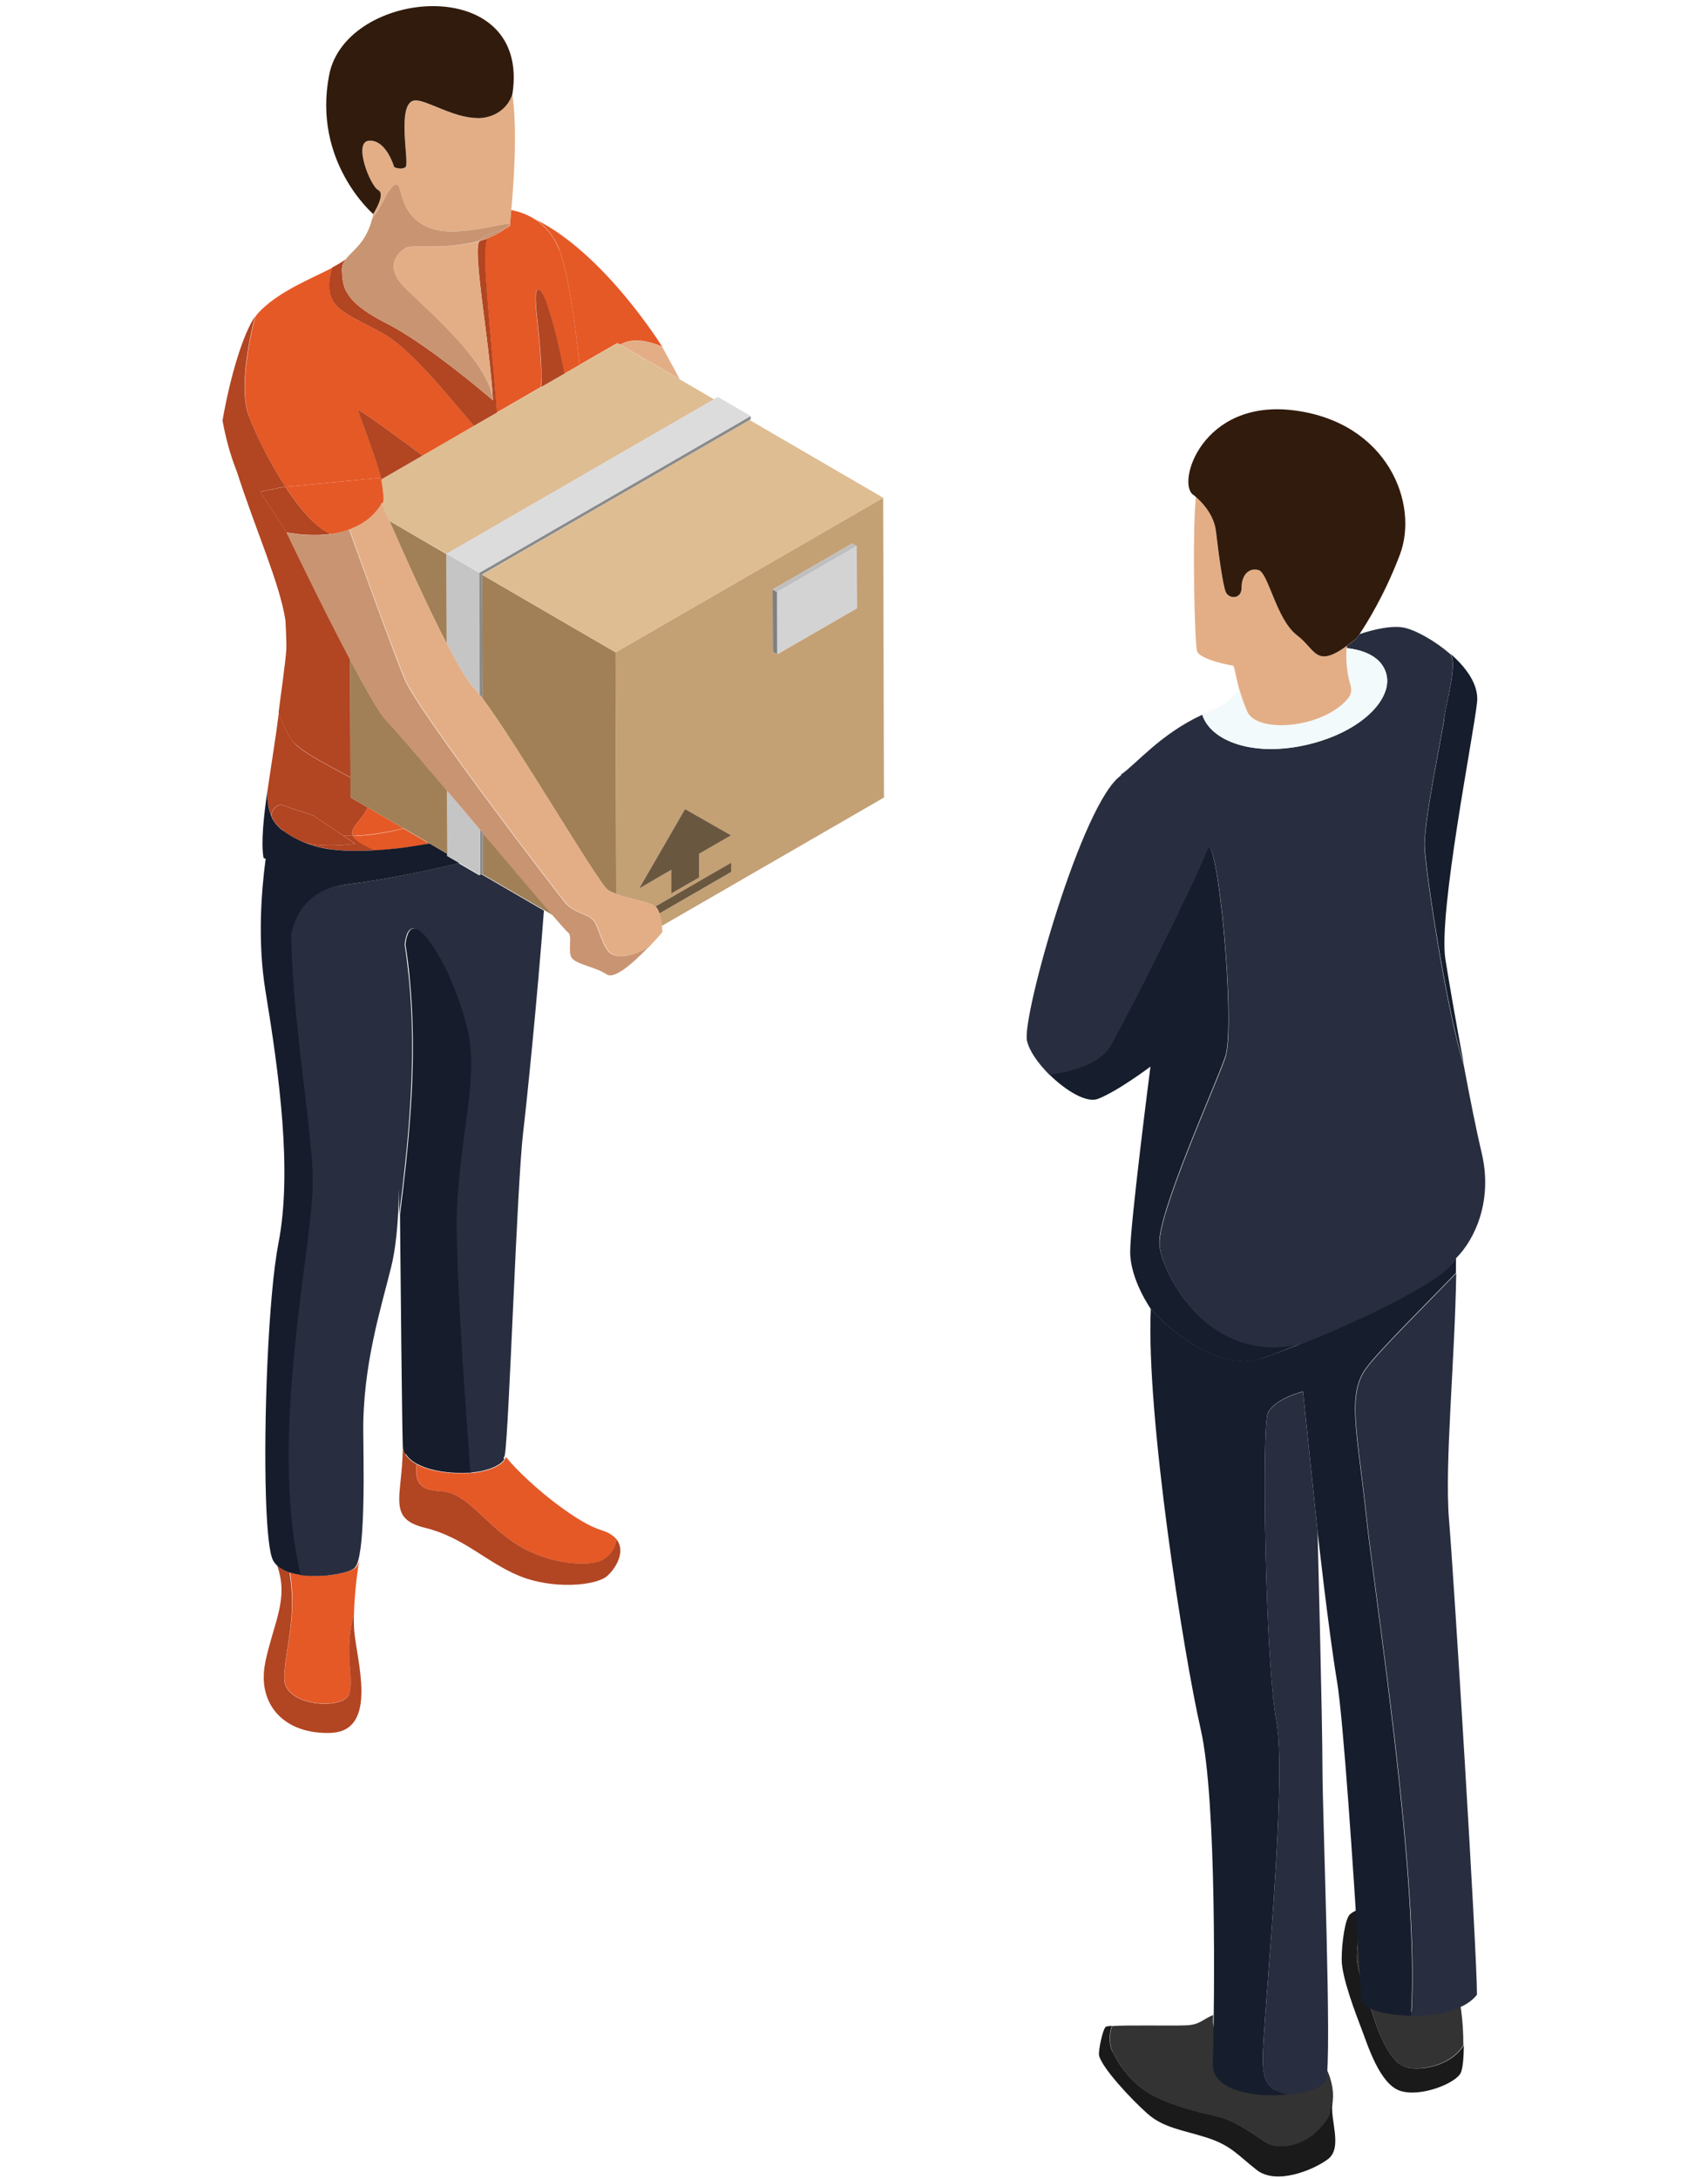 <svg width="149" height="190" viewBox="0 0 149 257" fill="none" xmlns="http://www.w3.org/2000/svg">
<g clip-path="url(#clip0_63_1671)">
<path d="M50.877 40.526L51.88 40.925L53.943 44.736L46.916 40.65C47.81 40.155 49.089 39.935 50.89 40.526H50.877Z" fill="#E3AE86"/>
<path d="M46.903 40.65L46.573 40.458L42.104 43.03C41.623 38.477 40.811 32.231 39.698 29.383C39.024 27.677 37.992 26.591 36.934 25.889C45.088 29.92 51.88 40.912 51.88 40.912C51.537 40.746 51.193 40.623 50.877 40.513C49.075 39.921 47.797 40.141 46.903 40.636V40.65Z" fill="#E55927"/>
<path d="M15.002 62.4C14.328 62.661 13.627 62.854 12.802 62.978C13.64 62.854 14.369 62.648 15.002 62.4Z" fill="#E55927"/>
<path d="M12.595 33.868C12.595 34.075 12.623 34.253 12.65 34.432C13.063 36.771 15.566 37.431 18.989 39.357C22.262 41.2 26.758 46.841 29.66 50.239L23.596 53.747C23.596 53.747 15.882 47.996 15.992 48.409C16.102 48.808 18.316 54.6 18.687 56.347L7.411 57.42C6.93 56.691 6.476 55.934 6.05 55.191C5.926 54.971 5.83 54.806 5.734 54.641C5.72 54.613 5.693 54.572 5.679 54.545C5.596 54.393 5.514 54.242 5.431 54.091C5.404 54.049 5.39 54.008 5.363 53.967C5.294 53.829 5.211 53.692 5.143 53.554C5.115 53.499 5.088 53.458 5.06 53.403C4.991 53.279 4.923 53.141 4.868 53.018C4.84 52.963 4.813 52.908 4.785 52.852C4.73 52.729 4.661 52.605 4.606 52.495C4.579 52.44 4.551 52.371 4.524 52.316C4.469 52.206 4.414 52.082 4.359 51.972C4.331 51.917 4.304 51.848 4.276 51.793C4.221 51.683 4.18 51.573 4.125 51.477C4.098 51.422 4.07 51.353 4.043 51.298C4.001 51.202 3.946 51.092 3.905 50.995C3.878 50.94 3.85 50.872 3.823 50.816C3.781 50.72 3.74 50.624 3.699 50.528C3.671 50.473 3.644 50.404 3.616 50.349C3.575 50.252 3.534 50.156 3.493 50.06C3.465 50.005 3.451 49.95 3.424 49.909C3.383 49.812 3.341 49.716 3.314 49.62C3.3 49.578 3.273 49.537 3.259 49.496C3.204 49.358 3.163 49.234 3.108 49.111C1.678 45.245 3.85 37.376 3.85 37.376C3.974 37.197 4.098 37.046 4.208 36.908C6.531 34.391 10.45 32.878 12.967 31.571C12.692 32.492 12.582 33.249 12.609 33.896L12.595 33.868Z" fill="#E55927"/>
<path d="M18.714 56.553C18.714 56.553 18.687 56.416 18.687 56.347C18.701 56.416 18.714 56.484 18.728 56.553H18.714Z" fill="#E55927"/>
<path d="M39.697 29.397C40.811 32.231 41.636 38.477 42.104 43.044L40.316 44.076C39.766 41.297 39.038 38.16 38.377 36.179C38.295 35.945 38.226 35.753 38.157 35.574C38.02 35.23 37.896 34.927 37.773 34.707C37.635 34.446 37.497 34.281 37.374 34.212C36.851 33.951 36.851 34.982 37.002 36.675C37.167 38.504 37.511 41.09 37.58 43.608C37.58 43.966 37.58 44.309 37.58 44.654C37.58 44.984 37.58 45.314 37.552 45.644L32.341 48.657C31.956 43.209 31.049 34.02 30.939 30.539C30.939 30.374 30.939 30.223 30.939 30.071C30.939 29.782 30.952 29.535 30.98 29.287C31.021 28.833 31.09 28.462 31.172 28.132C31.75 27.912 32.313 27.65 32.85 27.32C33.084 27.169 33.276 27.045 33.427 26.935C33.702 26.811 33.881 26.687 33.909 26.522C33.936 26.481 33.936 26.453 33.909 26.426C33.909 26.219 33.977 25.628 34.046 24.775C34.789 24.913 35.847 25.215 36.906 25.903C37.965 26.605 39.01 27.691 39.67 29.397H39.697Z" fill="#E55927"/>
<path d="M22.729 99.777C22.647 99.777 22.564 99.804 22.482 99.818C22.331 99.846 22.179 99.859 22.014 99.887C21.932 99.887 21.849 99.914 21.753 99.928C21.574 99.956 21.409 99.969 21.244 99.997C21.189 99.997 21.121 100.011 21.066 100.024C20.873 100.052 20.694 100.066 20.502 100.093C20.474 100.093 20.433 100.093 20.406 100.093C20.199 100.121 20.007 100.134 19.814 100.162C19.553 100.19 19.361 100.203 19.154 100.231C18.756 100.272 18.37 100.3 17.999 100.313C16.308 99.626 15.552 99.103 15.332 98.608C17.353 98.552 19.388 98.222 21.354 97.727L24.091 99.323C24.091 99.323 24.077 99.46 24.063 99.515C24.16 99.515 24.256 99.488 24.352 99.474L24.434 99.515C24.036 99.584 23.637 99.653 23.211 99.722C23.046 99.749 22.881 99.777 22.716 99.791L22.729 99.777Z" fill="#E55927"/>
<path d="M15.345 98.58C14.933 97.659 16.363 96.847 17.119 95.237L21.368 97.7C19.388 98.181 17.367 98.511 15.345 98.58Z" fill="#E55927"/>
<path d="M17.999 100.286C17.711 100.3 17.436 100.313 17.161 100.327C16.597 100.355 16.088 100.355 15.607 100.355C15.098 100.355 14.658 100.341 14.232 100.313C13.778 100.286 13.393 100.245 13.022 100.203C12.623 100.148 12.279 100.093 11.963 100.038C11.605 99.969 11.303 99.901 11.028 99.832C10.698 99.736 10.45 99.667 10.217 99.584C9.914 99.474 9.708 99.392 9.502 99.309C9.474 99.309 9.46 99.295 9.433 99.282C9.337 99.24 9.24 99.199 9.144 99.144C11.372 100.176 15.648 99.502 15.648 99.502L14.287 98.594C14.383 98.594 14.479 98.594 14.575 98.594C14.603 98.594 14.63 98.594 14.658 98.594C14.892 98.594 15.139 98.594 15.373 98.594C15.593 99.089 16.349 99.612 18.027 100.3L17.999 100.286Z" fill="#B24522"/>
<path d="M8.456 87.671C9.034 88.304 10.299 89.088 11.867 89.969C12.128 90.12 12.389 90.257 12.664 90.409C12.843 90.505 13.022 90.601 13.2 90.698C13.558 90.89 13.929 91.097 14.314 91.303C14.507 91.399 14.685 91.509 14.878 91.606C14.947 91.647 15.015 91.688 15.084 91.716V94.054L17.119 95.237C16.363 96.847 14.933 97.659 15.345 98.58C15.112 98.58 14.864 98.58 14.63 98.58C14.603 98.58 14.575 98.58 14.548 98.58C14.452 98.58 14.355 98.58 14.259 98.58L10.615 96.132C10.107 95.953 8.264 95.444 7.329 95.031C6.394 94.618 5.569 95.691 5.803 96.352C5.775 96.283 5.748 96.214 5.72 96.145C5.665 96.008 5.624 95.856 5.569 95.719C5.528 95.595 5.5 95.471 5.473 95.347C5.459 95.265 5.431 95.168 5.418 95.086C5.376 94.88 5.349 94.687 5.335 94.508C5.321 94.343 5.308 94.233 5.308 94.123C5.308 93.986 5.308 93.875 5.308 93.779C5.308 93.724 5.308 93.669 5.308 93.614C5.308 93.174 5.349 92.885 5.349 92.871C5.775 89.941 6.298 86.804 6.628 84.081C6.765 84.48 6.916 84.865 7.068 85.222C7.508 86.295 7.989 87.135 8.484 87.671H8.456Z" fill="#B24522"/>
<path d="M8.456 87.671C7.961 87.134 7.494 86.295 7.04 85.222C7.48 86.295 7.961 87.134 8.456 87.671Z" fill="#B24522"/>
<path d="M6.614 84.081C6.751 84.48 6.903 84.865 7.054 85.222C6.903 84.865 6.765 84.493 6.614 84.081Z" fill="#B24522"/>
<path d="M9.13 63.033C9.323 63.047 9.515 63.074 9.694 63.074C9.502 63.074 9.323 63.047 9.13 63.033Z" fill="#B24522"/>
<path d="M7.549 62.812C7.783 62.854 8.03 62.895 8.25 62.923C8.016 62.895 7.783 62.854 7.549 62.812Z" fill="#B24522"/>
<path d="M9.776 63.087C10.23 63.115 10.656 63.129 11.069 63.115C10.656 63.115 10.23 63.115 9.776 63.087Z" fill="#B24522"/>
<path d="M8.443 62.95C8.608 62.978 8.787 62.992 8.952 63.019C8.787 63.005 8.621 62.978 8.443 62.95Z" fill="#B24522"/>
<path d="M12.802 62.977C12.265 63.06 11.688 63.101 11.069 63.115C11.688 63.115 12.265 63.046 12.802 62.977Z" fill="#B24522"/>
<path d="M3.094 49.07C3.135 49.193 3.19 49.331 3.245 49.455C3.259 49.496 3.286 49.537 3.3 49.579C3.341 49.675 3.369 49.771 3.41 49.867C3.438 49.922 3.451 49.977 3.479 50.019C3.52 50.115 3.561 50.211 3.603 50.308C3.63 50.363 3.658 50.431 3.685 50.486C3.726 50.583 3.768 50.679 3.809 50.775C3.836 50.831 3.864 50.899 3.891 50.954C3.933 51.051 3.988 51.161 4.029 51.257C4.056 51.312 4.084 51.381 4.111 51.436C4.166 51.546 4.208 51.642 4.263 51.752C4.29 51.807 4.318 51.876 4.345 51.931C4.4 52.041 4.455 52.151 4.51 52.275C4.538 52.33 4.565 52.385 4.593 52.454C4.648 52.578 4.716 52.688 4.771 52.811C4.799 52.867 4.826 52.922 4.854 52.977C4.923 53.1 4.991 53.238 5.046 53.362C5.074 53.417 5.101 53.458 5.129 53.513C5.198 53.651 5.28 53.788 5.349 53.926C5.376 53.967 5.39 54.008 5.418 54.05C5.5 54.201 5.583 54.352 5.665 54.504C5.679 54.531 5.706 54.572 5.72 54.6C5.816 54.765 5.913 54.944 6.009 55.109C6.463 55.907 6.916 56.663 7.398 57.379L4.441 57.984L7.549 62.785C7.549 62.785 11.592 71.259 15.043 77.78L15.084 91.688C15.015 91.647 14.947 91.606 14.878 91.578C14.685 91.468 14.493 91.372 14.314 91.275C13.943 91.069 13.572 90.876 13.2 90.67C13.022 90.574 12.843 90.478 12.664 90.381C12.389 90.23 12.128 90.079 11.867 89.941C10.299 89.061 9.048 88.276 8.456 87.644C7.961 87.107 7.494 86.268 7.04 85.195C6.889 84.837 6.751 84.466 6.6 84.053C6.765 82.609 7.425 78.165 7.521 76.514C7.508 76.322 7.521 76.102 7.521 75.868C7.508 74.987 7.453 74.093 7.411 73.171C6.738 68.783 3.974 62.744 1.65 55.549C0.894 53.651 0.357 51.642 -0.014 49.606C0.866 44.53 2.379 39.412 3.823 37.321C3.823 37.321 1.65 45.19 3.08 49.056L3.094 49.07Z" fill="#B24522"/>
<path d="M7.398 57.406C9.048 59.937 10.918 62.138 12.582 62.867C12.664 62.895 12.719 62.936 12.788 62.964C12.252 63.046 11.674 63.101 11.055 63.101C10.643 63.101 10.217 63.101 9.763 63.074C9.515 63.06 9.323 63.046 9.13 63.019C9.075 63.019 9.007 63.019 8.952 63.005C8.787 62.991 8.622 62.964 8.443 62.936C8.374 62.936 8.319 62.922 8.25 62.909C8.017 62.881 7.783 62.84 7.549 62.798L4.441 57.997L7.412 57.392L7.398 57.406Z" fill="#B24522"/>
<g style="mix-blend-mode:multiply">
<path d="M13.159 185.743C13.022 185.757 12.884 185.784 12.733 185.798C12.87 185.784 13.022 185.757 13.159 185.743Z" fill="#B4B3B3"/>
</g>
<g style="mix-blend-mode:multiply">
<path d="M15.057 185.275C14.974 185.303 14.878 185.344 14.795 185.372C14.892 185.344 14.974 185.303 15.057 185.275Z" fill="#B4B3B3"/>
</g>
<g style="mix-blend-mode:multiply">
<path d="M8.47 182.07C8.236 180.543 8.071 178.988 7.961 177.393C8.071 178.988 8.236 180.557 8.47 182.07Z" fill="#B4B3B3"/>
</g>
<g style="mix-blend-mode:multiply">
<path d="M7.068 185.097C7.068 185.097 7.136 185.138 7.178 185.152C7.136 185.138 7.109 185.11 7.068 185.097Z" fill="#B4B3B3"/>
</g>
<g style="mix-blend-mode:multiply">
<path d="M14.012 185.578C13.764 185.633 13.489 185.688 13.214 185.729C13.503 185.688 13.764 185.633 14.012 185.578Z" fill="#B4B3B3"/>
</g>
<g style="mix-blend-mode:multiply">
<path d="M14.754 185.385C14.658 185.413 14.548 185.454 14.438 185.482C14.548 185.454 14.644 185.427 14.754 185.385Z" fill="#B4B3B3"/>
</g>
<g style="mix-blend-mode:multiply">
<path d="M15.524 185.042C15.524 185.042 15.414 185.11 15.345 185.152C15.414 185.124 15.469 185.083 15.524 185.042Z" fill="#B4B3B3"/>
</g>
<g style="mix-blend-mode:multiply">
<path d="M15.304 185.165C15.235 185.206 15.153 185.234 15.07 185.261C15.153 185.234 15.235 185.193 15.304 185.165Z" fill="#B4B3B3"/>
</g>
<g style="mix-blend-mode:multiply">
<path d="M7.439 185.289C7.439 185.289 7.508 185.317 7.535 185.33C7.508 185.317 7.466 185.303 7.439 185.289Z" fill="#B4B3B3"/>
</g>
<g style="mix-blend-mode:multiply">
<path d="M8.47 182.07C8.663 183.335 8.896 184.574 9.199 185.77C8.91 184.574 8.663 183.335 8.47 182.07Z" fill="#B4B3B3"/>
</g>
<g style="mix-blend-mode:multiply">
<path d="M9.116 185.757C9.02 185.743 8.938 185.729 8.855 185.715C8.938 185.729 9.034 185.743 9.116 185.757Z" fill="#B4B3B3"/>
</g>
<g style="mix-blend-mode:multiply">
<path d="M9.653 185.826C9.515 185.812 9.364 185.798 9.227 185.771C9.364 185.798 9.502 185.812 9.653 185.826Z" fill="#B4B3B3"/>
</g>
<g style="mix-blend-mode:multiply">
<path d="M8.745 185.688C8.635 185.66 8.525 185.647 8.415 185.619C8.525 185.647 8.635 185.674 8.745 185.688Z" fill="#B4B3B3"/>
</g>
<g style="mix-blend-mode:multiply">
<path d="M10.67 185.895C10.519 185.895 10.368 185.895 10.217 185.881C10.368 185.881 10.519 185.895 10.67 185.895Z" fill="#B4B3B3"/>
</g>
<g style="mix-blend-mode:multiply">
<path d="M7.879 176.086C7.907 176.526 7.92 176.953 7.962 177.379C7.934 176.953 7.907 176.512 7.879 176.086Z" fill="#B4B3B3"/>
</g>
<g style="mix-blend-mode:multiply">
<path d="M10.189 185.867C10.038 185.867 9.886 185.839 9.735 185.826C9.886 185.839 10.038 185.853 10.189 185.867Z" fill="#B4B3B3"/>
</g>
<g style="mix-blend-mode:multiply">
<path d="M11.715 185.881C11.564 185.881 11.413 185.881 11.262 185.895C11.413 185.895 11.564 185.895 11.715 185.881Z" fill="#B4B3B3"/>
</g>
<g style="mix-blend-mode:multiply">
<path d="M12.224 185.839C12.073 185.839 11.908 185.867 11.757 185.867C11.908 185.867 12.073 185.853 12.224 185.839Z" fill="#B4B3B3"/>
</g>
<g style="mix-blend-mode:multiply">
<path d="M12.678 185.798C12.527 185.812 12.375 185.825 12.224 185.839C12.375 185.839 12.527 185.812 12.678 185.798Z" fill="#B4B3B3"/>
</g>
<g style="mix-blend-mode:multiply">
<path d="M6.724 184.89C6.724 184.89 6.793 184.931 6.82 184.945C6.793 184.931 6.751 184.904 6.724 184.89Z" fill="#B4B3B3"/>
</g>
<g style="mix-blend-mode:multiply">
<path d="M15.552 185.028C15.552 185.028 15.648 184.959 15.689 184.918C15.73 184.877 15.772 184.835 15.799 184.78C15.758 184.835 15.73 184.877 15.689 184.918C15.648 184.959 15.607 184.987 15.552 185.028Z" fill="#B4B3B3"/>
</g>
<path d="M7.246 98.044C7.246 98.044 7.191 98.002 7.15 97.989C6.71 97.7 6.366 97.328 6.105 96.915C6.339 97.246 6.696 97.631 7.233 98.044H7.246Z" fill="#282E3F"/>
<path d="M21.547 171.532C21.423 171.326 21.354 171.147 21.313 170.941C21.286 170.775 21.272 170.679 21.258 170.583C21.162 167.735 21.011 151.832 20.928 143.289C21.189 141.212 21.437 139.121 21.657 137.03C21.904 134.609 22.124 132.174 22.262 129.739C22.262 129.601 22.276 129.464 22.289 129.313C22.537 124.718 22.523 120.082 22.083 115.432C21.959 114.084 21.781 112.736 21.574 111.387C21.602 111.195 21.629 111.016 21.657 110.865C21.684 110.7 21.726 110.562 21.767 110.424C21.808 110.301 21.849 110.177 21.891 110.081C21.932 109.984 21.987 109.888 22.042 109.819C22.069 109.778 22.097 109.75 22.124 109.723C22.207 109.627 22.303 109.572 22.413 109.53C22.441 109.53 22.482 109.516 22.523 109.503C22.661 109.475 22.812 109.503 22.977 109.572C23.059 109.599 23.142 109.654 23.224 109.709C23.307 109.764 23.403 109.833 23.486 109.902C23.843 110.191 24.228 110.645 24.627 111.195C24.723 111.332 24.82 111.484 24.93 111.635C25.081 111.869 25.232 112.103 25.383 112.364C25.535 112.626 25.686 112.887 25.837 113.162C25.933 113.341 26.043 113.533 26.14 113.726C26.36 114.153 26.579 114.606 26.799 115.074C26.855 115.184 26.91 115.308 26.951 115.418C27.446 116.519 27.9 117.688 28.271 118.844C28.34 119.064 28.408 119.284 28.477 119.504C28.518 119.641 28.56 119.779 28.601 119.917C28.642 120.068 28.683 120.219 28.725 120.384C28.848 120.838 28.958 121.279 29.055 121.719C29.22 122.53 29.33 123.356 29.385 124.195C29.481 125.86 29.385 127.579 29.178 129.409C29.123 129.863 29.068 130.331 29.013 130.812C28.917 131.514 28.821 132.243 28.725 132.986C28.697 133.233 28.656 133.481 28.628 133.728C28.56 134.224 28.491 134.733 28.422 135.255C28.353 135.778 28.285 136.301 28.23 136.837C28.161 137.374 28.106 137.91 28.051 138.461C28.023 138.736 27.996 139.011 27.968 139.3C27.886 140.139 27.831 141.006 27.79 141.886C27.762 142.464 27.735 143.069 27.721 143.661C27.721 144.307 27.721 144.926 27.721 145.559C27.762 148.159 27.9 151.378 28.078 154.749C28.12 155.423 28.147 156.097 28.188 156.785C28.23 157.459 28.271 158.147 28.312 158.821C28.353 159.495 28.395 160.183 28.436 160.843C28.463 161.201 28.477 161.558 28.505 161.902C28.546 162.549 28.587 163.182 28.628 163.801C28.656 164.117 28.67 164.447 28.697 164.75C28.738 165.383 28.78 166.002 28.821 166.593C28.917 168.093 29.013 169.469 29.11 170.679C29.178 171.642 29.247 172.495 29.288 173.197C29.288 173.375 29.316 173.541 29.33 173.706C29.288 173.706 29.261 173.706 29.22 173.706C29.165 173.706 29.11 173.706 29.055 173.706C28.972 173.706 28.89 173.706 28.807 173.719C28.766 173.719 28.725 173.719 28.697 173.719C28.436 173.719 28.175 173.733 27.913 173.719C27.748 173.719 27.625 173.719 27.501 173.719C25.809 173.651 24.146 173.307 22.963 172.674C22.372 172.357 21.891 171.959 21.616 171.491L21.547 171.532Z" fill="#161C2B"/>
<path d="M8.099 185.523C8.099 185.523 8.236 185.564 8.305 185.578C8.346 185.578 8.388 185.605 8.429 185.605C8.539 185.633 8.649 185.66 8.759 185.674C8.786 185.674 8.828 185.674 8.869 185.688C8.951 185.702 9.048 185.715 9.13 185.729C9.378 185.77 9.515 185.784 9.653 185.798C9.68 185.798 9.708 185.798 9.735 185.798C9.887 185.812 10.038 185.826 10.189 185.839C10.368 185.839 10.519 185.853 10.67 185.853C10.877 185.853 11.028 185.853 11.193 185.853C11.413 185.853 11.578 185.853 11.729 185.839C11.922 185.839 12.073 185.826 12.238 185.812C12.403 185.812 12.554 185.784 12.705 185.77C12.912 185.743 13.049 185.729 13.187 185.702C13.517 185.647 13.792 185.605 14.039 185.55C14.204 185.509 14.314 185.482 14.424 185.454C14.589 185.413 14.685 185.385 14.782 185.344C14.905 185.303 14.988 185.275 15.084 185.234C15.194 185.193 15.263 185.151 15.332 185.124C15.442 185.069 15.497 185.041 15.552 185C15.634 184.945 15.675 184.904 15.717 184.876C15.758 184.835 15.799 184.794 15.827 184.739C15.937 184.574 16.033 184.34 16.116 184.037C16.116 184.037 15.552 187.38 15.497 190.462C15.414 190.723 15.359 190.984 15.29 191.232C14.658 194.025 15.084 196.363 15.125 198.11C15.125 198.275 15.125 198.427 15.125 198.578C15.125 198.881 15.098 199.156 15.043 199.417C15.015 199.541 14.988 199.665 14.947 199.789C14.314 201.687 7.274 201.316 7.274 197.945C7.274 194.919 8.841 190.737 7.948 185.44C8.016 185.468 8.071 185.482 8.113 185.495L8.099 185.523Z" fill="#E55927"/>
<path d="M5.033 196.033C6.05 191.301 7.824 188.591 6.435 184.656C6.531 184.739 6.628 184.821 6.724 184.89C6.751 184.918 6.793 184.931 6.82 184.945C6.903 185 6.985 185.041 7.068 185.096C7.109 185.11 7.136 185.138 7.178 185.151C7.26 185.193 7.356 185.234 7.453 185.275C7.48 185.289 7.521 185.303 7.549 185.317C7.659 185.358 7.769 185.399 7.879 185.44C8.828 190.764 7.26 194.933 7.26 197.973C7.26 201.329 14.3 201.715 14.933 199.816C14.974 199.692 15.002 199.569 15.029 199.445C15.084 199.183 15.112 198.908 15.112 198.606C15.112 198.454 15.112 198.303 15.112 198.138C15.07 196.391 14.644 194.052 15.277 191.259C15.332 191.012 15.4 190.75 15.483 190.489C15.483 191.122 15.483 191.741 15.524 192.305C15.772 195.634 18.384 203.929 13.008 204.37C12.912 204.37 12.829 204.383 12.733 204.397C11.165 204.438 9.818 204.191 8.69 203.709C5.679 202.43 4.304 199.472 5.046 196.019L5.033 196.033Z" fill="#B24522"/>
<path d="M46.504 181.589C46.504 181.589 46.312 183.336 44.661 184.078C43.011 184.821 38.391 184.532 34.651 182.125C30.911 179.718 28.821 176.031 25.782 175.907C23.307 175.797 22.633 174.765 22.908 172.715C24.077 173.348 25.755 173.692 27.405 173.761C27.556 173.761 27.68 173.761 27.803 173.761C28.12 173.761 28.381 173.761 28.642 173.761C28.683 173.761 28.725 173.761 28.752 173.761C28.835 173.761 28.917 173.761 29 173.747C29.055 173.747 29.11 173.747 29.165 173.747C29.206 173.747 29.233 173.747 29.275 173.747C29.426 173.733 29.509 173.72 29.591 173.72C29.632 173.72 29.674 173.72 29.715 173.706C29.797 173.706 29.88 173.678 29.976 173.665C30.017 173.665 30.045 173.665 30.086 173.651C30.169 173.637 30.265 173.623 30.347 173.61C30.375 173.61 30.416 173.61 30.444 173.596C30.526 173.582 30.608 173.555 30.705 173.541C30.732 173.541 30.76 173.527 30.801 173.513C30.884 173.5 30.966 173.472 31.049 173.445C31.076 173.445 31.104 173.431 31.131 173.417C31.213 173.389 31.282 173.376 31.365 173.348C31.392 173.348 31.42 173.334 31.461 173.321C31.53 173.293 31.612 173.266 31.681 173.252C31.709 173.252 31.736 173.224 31.777 173.211C31.846 173.183 31.915 173.156 31.97 173.128C31.997 173.128 32.025 173.101 32.066 173.087C32.121 173.059 32.19 173.032 32.245 173.004C32.272 172.991 32.3 172.977 32.341 172.949C32.396 172.922 32.451 172.894 32.492 172.867C32.52 172.853 32.547 172.825 32.589 172.812C32.63 172.784 32.685 172.757 32.726 172.729C32.754 172.702 32.781 172.688 32.809 172.66C32.85 172.633 32.877 172.605 32.919 172.578C32.946 172.55 32.974 172.523 33.001 172.495C33.029 172.468 33.056 172.44 33.084 172.413C33.111 172.385 33.139 172.344 33.166 172.316C33.194 172.289 33.207 172.261 33.235 172.234C33.262 172.193 33.29 172.151 33.304 172.11C33.304 172.083 33.331 172.069 33.345 172.041C33.372 171.973 33.4 171.904 33.427 171.835C34.665 173.403 37.222 175.783 39.78 177.668C41.554 178.975 43.314 180.048 44.634 180.46C45.583 180.749 46.188 181.162 46.545 181.644L46.504 181.589Z" fill="#E55927"/>
<path d="M21.299 170.872C21.354 171.133 21.437 171.326 21.533 171.491C21.836 171.986 22.303 172.385 22.894 172.702C22.619 174.765 23.279 175.797 25.768 175.893C28.807 176.017 30.897 179.704 34.637 182.111C38.377 184.519 43.011 184.808 44.648 184.065C46.298 183.322 46.49 181.589 46.49 181.575C47.59 183.005 46.394 184.986 45.377 185.881C44.029 187.064 38.914 187.476 35.022 185.881C31.131 184.285 28.436 181.3 23.871 180.199C20.584 179.401 20.667 177.819 20.983 174.793C21.107 173.61 21.258 172.22 21.258 170.569C21.258 170.666 21.272 170.776 21.299 170.872Z" fill="#B24522"/>
<path d="M33.262 172.055C33.262 172.055 33.221 172.138 33.194 172.179C33.18 172.207 33.152 172.234 33.125 172.262C33.097 172.289 33.07 172.33 33.042 172.358C33.015 172.385 32.987 172.413 32.96 172.44C32.932 172.468 32.905 172.495 32.877 172.523C32.85 172.55 32.809 172.578 32.767 172.605C32.74 172.633 32.712 172.647 32.685 172.674C32.644 172.702 32.602 172.729 32.547 172.757C32.52 172.771 32.492 172.798 32.451 172.812C32.396 172.839 32.355 172.867 32.3 172.894C32.272 172.908 32.245 172.922 32.204 172.949C32.149 172.977 32.08 173.004 32.025 173.032C31.997 173.046 31.97 173.059 31.928 173.073C31.86 173.101 31.805 173.128 31.736 173.156C31.709 173.156 31.681 173.183 31.64 173.197C31.571 173.225 31.502 173.252 31.42 173.266C31.392 173.266 31.365 173.28 31.323 173.293C31.241 173.321 31.172 173.335 31.09 173.362C31.062 173.362 31.035 173.376 31.007 173.39C30.925 173.417 30.842 173.431 30.76 173.458C30.732 173.458 30.705 173.472 30.663 173.486C30.581 173.5 30.498 173.527 30.402 173.541C30.375 173.541 30.334 173.541 30.306 173.555C30.224 173.568 30.141 173.582 30.045 173.596C30.003 173.596 29.976 173.596 29.935 173.61C29.852 173.61 29.77 173.637 29.674 173.651C29.632 173.651 29.591 173.651 29.55 173.665C29.467 173.665 29.385 173.679 29.302 173.692C29.22 173.541 29.206 173.376 29.192 173.197C29.137 172.495 29.082 171.643 29.013 170.68C28.931 169.469 28.835 168.093 28.725 166.594C28.683 166.002 28.642 165.383 28.601 164.75C28.573 164.434 28.56 164.118 28.532 163.801C28.491 163.182 28.45 162.536 28.408 161.903C28.381 161.545 28.367 161.201 28.34 160.843C28.298 160.169 28.257 159.495 28.216 158.821C28.175 158.147 28.133 157.459 28.092 156.785C28.051 156.111 28.023 155.423 27.982 154.749C27.803 151.379 27.68 148.16 27.625 145.56C27.625 144.927 27.625 144.308 27.625 143.702C27.625 143.07 27.652 142.478 27.693 141.887C27.735 141.006 27.803 140.139 27.872 139.3C27.9 139.025 27.927 138.736 27.955 138.461C28.01 137.911 28.078 137.361 28.133 136.838C28.202 136.301 28.271 135.779 28.326 135.256C28.381 134.733 28.463 134.224 28.532 133.729C28.573 133.481 28.601 133.234 28.628 132.986C28.725 132.243 28.835 131.528 28.917 130.812C28.972 130.345 29.027 129.877 29.082 129.409C29.275 127.58 29.385 125.86 29.288 124.195C29.233 123.356 29.137 122.531 28.958 121.719C28.862 121.293 28.766 120.839 28.628 120.385C28.587 120.233 28.546 120.082 28.505 119.917C28.463 119.779 28.422 119.642 28.381 119.504C28.312 119.284 28.243 119.064 28.175 118.844C27.79 117.702 27.336 116.533 26.855 115.419C26.8 115.308 26.745 115.185 26.703 115.075C26.497 114.607 26.277 114.153 26.043 113.726C25.947 113.534 25.837 113.341 25.741 113.162C25.59 112.887 25.438 112.612 25.287 112.365C25.136 112.117 24.985 111.869 24.833 111.635C24.737 111.484 24.627 111.333 24.531 111.195C24.132 110.645 23.747 110.191 23.39 109.902C23.307 109.833 23.211 109.764 23.128 109.709C23.046 109.654 22.963 109.613 22.881 109.572C22.716 109.503 22.564 109.476 22.427 109.503C22.386 109.503 22.358 109.517 22.317 109.531C22.221 109.572 22.125 109.627 22.028 109.723C22.001 109.751 21.973 109.792 21.946 109.82C21.891 109.888 21.836 109.985 21.794 110.081C21.753 110.177 21.698 110.301 21.671 110.425C21.629 110.549 21.602 110.7 21.561 110.865C21.533 111.03 21.506 111.195 21.478 111.388C21.684 112.736 21.849 114.084 21.987 115.432C22.441 120.082 22.441 124.718 22.193 129.313C22.193 129.45 22.18 129.588 22.166 129.739C22.028 132.188 21.822 134.623 21.561 137.03C21.341 139.135 21.093 141.226 20.832 143.29C20.832 142.079 20.804 141.034 20.804 140.167C20.777 142.574 20.626 146.426 19.897 149.398C18.756 154.089 16.473 161.064 16.597 169.18C16.624 171.216 16.638 173.156 16.638 174.93C16.61 179.167 16.445 182.497 15.992 184.065C15.909 184.368 15.813 184.601 15.703 184.766C15.662 184.822 15.634 184.863 15.593 184.904C15.552 184.945 15.511 184.973 15.456 185.014C15.373 185.069 15.318 185.097 15.249 185.138C15.139 185.193 15.07 185.22 14.988 185.262C14.878 185.303 14.796 185.331 14.699 185.372C14.575 185.413 14.466 185.441 14.355 185.468C14.19 185.509 14.08 185.537 13.957 185.564C13.668 185.633 13.393 185.674 13.118 185.716C12.925 185.743 12.788 185.757 12.65 185.784C12.444 185.812 12.293 185.826 12.142 185.84C11.977 185.84 11.825 185.867 11.66 185.867C11.468 185.867 11.317 185.881 11.165 185.881C10.945 185.881 10.794 185.881 10.643 185.881C10.437 185.881 10.272 185.881 10.12 185.867C9.955 185.867 9.804 185.84 9.653 185.826C9.625 185.826 9.598 185.826 9.57 185.826C9.433 185.812 9.282 185.798 9.144 185.771C8.814 184.574 8.567 183.336 8.374 182.07C8.14 180.543 7.975 178.989 7.865 177.393C7.838 176.966 7.81 176.526 7.783 176.1C7.769 175.728 7.741 175.357 7.728 174.985C7.7 174.174 7.686 173.362 7.673 172.55C7.673 172 7.673 171.464 7.673 170.913C7.673 170.363 7.686 169.827 7.7 169.276C7.714 168.726 7.728 168.19 7.755 167.639C7.92 163.554 8.305 159.495 8.732 155.753C8.787 155.258 8.842 154.763 8.91 154.268C8.993 153.539 9.089 152.823 9.172 152.122C9.323 150.952 9.46 149.824 9.598 148.765C9.653 148.339 9.708 147.912 9.763 147.513C9.845 146.894 9.914 146.303 9.983 145.738C10.01 145.546 10.024 145.367 10.052 145.174C10.272 143.331 10.437 141.735 10.492 140.497C10.492 140.263 10.505 140.016 10.505 139.768C10.505 139.699 10.505 139.617 10.505 139.548C10.505 139.342 10.505 139.149 10.505 138.929C10.505 138.86 10.505 138.791 10.505 138.723C10.505 138.447 10.492 138.159 10.464 137.856C10.464 137.815 10.464 137.773 10.464 137.732C10.45 137.471 10.437 137.196 10.409 136.92C10.409 136.838 10.409 136.769 10.395 136.687C10.368 136.384 10.354 136.081 10.327 135.779C10.285 135.352 10.258 134.981 10.217 134.609C9.598 128.13 8.223 119.325 8.003 111.291C8.003 110.893 7.989 110.549 7.975 110.205C8.663 107.123 10.464 104.853 14.754 104.303C18.824 103.78 23.665 102.845 27.803 101.799L30.265 103.23L30.498 103.092L37.91 107.398C37.14 117.688 35.902 129.863 35.462 133.536C34.706 140.002 33.812 168.423 33.304 171.587C33.304 171.643 33.276 171.711 33.249 171.766C33.221 171.835 33.194 171.904 33.166 171.973C33.166 172 33.139 172.014 33.125 172.041L33.262 172.055Z" fill="#282E3F"/>
<path d="M5.046 101.29C4.978 101.263 4.909 101.221 4.826 101.194C4.51 99.364 4.84 96.269 5.335 92.885C5.335 92.885 5.294 93.174 5.294 93.614C5.294 93.669 5.294 93.724 5.294 93.779C5.294 93.889 5.294 93.985 5.294 94.109C5.294 94.233 5.308 94.357 5.321 94.467C5.349 94.687 5.376 94.893 5.404 95.086C5.418 95.168 5.445 95.265 5.459 95.347C5.486 95.471 5.514 95.595 5.555 95.719C5.596 95.856 5.651 96.008 5.706 96.145C5.734 96.214 5.761 96.283 5.789 96.352C5.844 96.517 5.94 96.695 6.091 96.902C6.353 97.314 6.683 97.686 7.136 97.975C7.164 97.989 7.191 98.016 7.233 98.03C7.714 98.388 8.319 98.759 9.117 99.13C9.213 99.172 9.309 99.227 9.405 99.268C9.433 99.268 9.447 99.282 9.474 99.295C9.68 99.378 9.9 99.474 10.12 99.557C10.423 99.667 10.67 99.736 10.945 99.818C11.275 99.915 11.578 99.969 11.88 100.038C12.252 100.107 12.595 100.162 12.953 100.203C13.365 100.258 13.75 100.286 14.177 100.313C14.63 100.341 15.084 100.355 15.552 100.355C16.061 100.355 16.569 100.355 17.105 100.327C17.408 100.327 17.683 100.3 17.972 100.286C18.357 100.258 18.742 100.231 19.141 100.203C19.347 100.19 19.539 100.162 19.759 100.148C20.007 100.121 20.199 100.107 20.392 100.08C20.419 100.08 20.461 100.08 20.488 100.08C20.667 100.052 20.859 100.038 21.052 100.011C21.107 100.011 21.162 99.997 21.231 99.983C21.396 99.956 21.574 99.942 21.739 99.915C21.822 99.915 21.904 99.887 22.001 99.873C22.152 99.846 22.303 99.832 22.468 99.804C22.551 99.804 22.633 99.777 22.716 99.763C22.881 99.736 23.046 99.722 23.211 99.694C23.623 99.626 24.036 99.557 24.434 99.488L25.438 100.08L26.497 100.699V100.96L27.913 101.785C23.774 102.831 18.921 103.766 14.864 104.289C10.56 104.839 8.773 107.109 8.085 110.191C8.085 110.535 8.085 110.879 8.113 111.236C8.333 119.312 9.708 128.116 10.327 134.54C10.368 134.967 10.395 135.338 10.437 135.696C10.464 136.067 10.492 136.37 10.519 136.673C10.519 136.755 10.519 136.824 10.533 136.906C10.547 137.182 10.574 137.457 10.588 137.718C10.588 137.759 10.588 137.801 10.588 137.842C10.602 138.145 10.615 138.42 10.629 138.709C10.629 138.777 10.629 138.846 10.629 138.915C10.629 139.121 10.629 139.328 10.629 139.534C10.629 139.603 10.629 139.685 10.629 139.754C10.629 140.002 10.629 140.249 10.615 140.483C10.56 141.721 10.395 143.317 10.175 145.161C10.148 145.339 10.134 145.532 10.107 145.725C10.038 146.289 9.969 146.894 9.887 147.499C9.832 147.912 9.777 148.325 9.722 148.751C9.584 149.824 9.433 150.938 9.295 152.108C9.213 152.809 9.117 153.525 9.034 154.254C8.979 154.735 8.924 155.231 8.855 155.74C8.429 159.481 8.044 163.526 7.879 167.625C7.851 168.176 7.838 168.712 7.824 169.262C7.81 169.813 7.796 170.349 7.796 170.899C7.796 171.45 7.796 171.986 7.796 172.537C7.796 173.348 7.824 174.16 7.851 174.972C7.851 175.343 7.879 175.714 7.906 176.086C7.934 176.526 7.948 176.952 7.989 177.379C8.099 178.975 8.264 180.543 8.498 182.056C8.69 183.322 8.924 184.56 9.227 185.757C9.075 185.729 8.979 185.716 8.897 185.702C8.855 185.702 8.828 185.702 8.787 185.688C8.677 185.661 8.567 185.647 8.457 185.619C8.415 185.619 8.374 185.592 8.333 185.592C8.264 185.578 8.195 185.55 8.127 185.537C8.085 185.523 8.03 185.509 7.989 185.495C7.961 185.495 7.934 185.482 7.906 185.468C7.796 185.427 7.686 185.385 7.576 185.344C7.549 185.33 7.508 185.317 7.48 185.303C7.384 185.262 7.301 185.22 7.205 185.179C7.164 185.165 7.136 185.138 7.095 185.124C7.013 185.083 6.93 185.028 6.848 184.973C6.82 184.959 6.779 184.931 6.751 184.918C6.641 184.849 6.545 184.766 6.463 184.684C6.256 184.491 6.078 184.285 5.954 184.051C5.514 183.239 5.239 180.488 5.115 176.76C4.813 167.612 5.404 152.672 6.586 146.633C8.236 138.131 6.669 126.713 5.046 116.822C4.125 111.195 4.538 105.321 5.074 101.304L5.046 101.29Z" fill="#161C2B"/>
<path d="M24.105 99.309L24.366 99.46C24.27 99.474 24.173 99.488 24.077 99.502C24.091 99.433 24.105 99.378 24.105 99.309Z" fill="#B24522"/>
<path d="M37.608 44.654C37.608 44.31 37.608 43.952 37.608 43.608C37.539 41.091 37.195 38.504 37.03 36.675C36.879 34.983 36.879 33.937 37.401 34.212C37.525 34.267 37.649 34.446 37.8 34.708C37.924 34.928 38.047 35.23 38.185 35.574C38.254 35.753 38.322 35.959 38.391 36.166C39.065 38.16 39.794 41.283 40.344 44.076L37.594 45.658C37.608 45.328 37.621 44.998 37.621 44.667L37.608 44.654Z" fill="#B24522"/>
<path d="M14.562 34.295C15.153 35.505 16.473 36.688 19.471 38.215C22.18 39.591 25.713 42.219 28.326 44.282C30.416 45.933 31.901 47.226 31.901 47.226C31.571 41.765 30.375 34.68 30.141 30.911C30.058 29.659 30.086 28.778 30.292 28.448C30.595 28.352 30.897 28.256 31.2 28.145C31.117 28.476 31.049 28.861 31.007 29.301C30.994 29.549 30.98 29.81 30.966 30.085C30.966 30.236 30.966 30.388 30.966 30.553C31.062 34.033 31.97 43.223 32.369 48.671L29.646 50.239C26.745 46.841 22.248 41.201 18.976 39.357C15.552 37.431 13.049 36.757 12.637 34.432C12.609 34.267 12.582 34.088 12.582 33.896C12.554 33.222 12.678 32.465 12.939 31.543C13.585 31.2 14.135 30.883 14.548 30.553C14.245 30.952 14.053 31.378 14.08 31.942C14.108 32.795 14.19 33.552 14.548 34.309L14.562 34.295Z" fill="#B24522"/>
<path d="M30.141 30.896C30.375 34.666 31.571 41.764 31.901 47.226C31.502 42.7 24.118 36.564 21.506 33.923C18.893 31.282 20.805 29.658 21.698 29.191C22.413 28.819 26.58 29.493 30.292 28.434C30.086 28.778 30.058 29.658 30.141 30.896Z" fill="#E3AE86"/>
<path d="M33.936 26.426C33.634 26.068 27.721 28.145 24.462 26.893C20.351 25.298 21.451 21.143 20.268 21.845C19.457 22.326 18.824 24.335 17.642 25.82C17.683 25.628 17.724 25.435 17.766 25.243C17.766 25.243 19.292 22.904 18.357 22.436C17.422 21.968 15.318 16.645 17.339 16.603C19.374 16.562 20.241 19.726 20.241 19.726C20.241 19.726 21.038 20.111 21.575 19.726C22.097 19.341 20.419 12.119 22.661 11.857C23.953 11.706 27.212 13.921 30.058 13.935C32.149 13.935 33.689 12.71 34.184 11.087C34.816 15.406 34.335 21.762 34.06 24.789C33.991 25.642 33.922 26.233 33.922 26.439L33.936 26.426Z" fill="#E3AE86"/>
<path d="M33.441 26.921C33.702 26.742 33.854 26.605 33.909 26.522C33.881 26.673 33.702 26.811 33.441 26.921Z" fill="#E3AE86"/>
<path d="M33.936 26.481C33.936 26.481 33.95 26.481 33.936 26.522C33.936 26.522 33.936 26.495 33.936 26.481Z" fill="#C99471"/>
<path d="M30.292 28.42C30.966 27.54 32.616 27.279 33.441 26.921C33.276 27.031 33.097 27.155 32.864 27.306C32.341 27.636 31.777 27.898 31.186 28.118C30.897 28.228 30.595 28.338 30.292 28.42Z" fill="#C99471"/>
<path d="M20.268 21.845C21.451 21.143 20.351 25.298 24.462 26.893C27.721 28.145 33.634 26.068 33.936 26.426C33.854 26.618 33.702 26.756 33.441 26.935C32.616 27.292 30.966 27.54 30.32 28.393C26.58 29.494 22.413 28.819 21.698 29.191C20.804 29.659 18.893 31.296 21.506 33.923C24.118 36.551 31.488 42.7 31.901 47.226C31.901 47.226 30.416 45.933 28.326 44.282C25.727 42.218 22.193 39.591 19.471 38.215C16.459 36.688 15.139 35.505 14.562 34.295C14.191 33.538 14.108 32.781 14.094 31.928C14.08 31.364 14.273 30.938 14.562 30.539C15.359 29.494 16.927 28.641 17.642 25.807C18.824 24.335 19.457 22.312 20.268 21.831V21.845Z" fill="#C99471"/>
<path d="M30.058 13.921C27.212 13.921 23.953 11.706 22.661 11.844C20.419 12.091 22.097 19.327 21.574 19.712C21.052 20.098 20.241 19.712 20.241 19.712C20.241 19.712 19.361 16.548 17.339 16.59C15.304 16.631 17.422 21.955 18.357 22.422C19.292 22.89 17.765 25.243 17.765 25.243C17.697 25.174 10.588 19.052 12.568 8.845C14.548 -1.418 36.384 -3.289 34.197 11.073C33.702 12.71 32.148 13.935 30.072 13.935L30.058 13.921Z" fill="#311B0C"/>
<path d="M46.367 76.941L46.449 105.445C46.05 105.293 45.693 105.142 45.445 104.963C44.304 104.152 34.596 87.575 30.663 82.375L30.622 67.793L46.367 76.941Z" fill="#A18057"/>
<path d="M26.442 75.922C23.981 71.19 21.107 64.724 19.677 61.437L26.415 65.357L26.442 75.936V75.922Z" fill="#A18057"/>
<path d="M17.958 60.433C17.958 60.433 17.875 60.515 17.848 60.556C17.889 60.515 17.93 60.474 17.958 60.433Z" fill="#A18057"/>
<path d="M17.518 60.859C17.614 60.763 17.711 60.68 17.793 60.584C17.711 60.666 17.614 60.763 17.518 60.859Z" fill="#A18057"/>
<path d="M15.057 62.372C15.263 62.29 15.456 62.207 15.634 62.111C15.456 62.193 15.249 62.29 15.057 62.372Z" fill="#A18057"/>
<path d="M16.239 61.808C16.748 61.519 17.16 61.203 17.491 60.886C17.147 61.189 16.734 61.505 16.239 61.808Z" fill="#A18057"/>
<path d="M30.718 103.037V98.236C33.95 102.061 37.099 105.789 38.996 107.962L38.034 107.398L30.622 103.092L30.718 103.037Z" fill="#A18057"/>
<path d="M26.511 100.698L25.452 100.079L24.448 99.488L24.366 99.447L24.105 99.295L21.368 97.699L17.119 95.237L15.084 94.054V91.715L15.043 77.807C16.872 81.26 18.522 84.177 19.319 84.974C20.144 85.8 23.059 89.212 26.497 93.256L26.525 100.698H26.511Z" fill="#A18057"/>
<path d="M51.523 107.742C51.688 108.224 51.77 108.774 51.812 109.214L78.034 94.068L77.938 58.713L46.353 76.954L46.435 105.458C48.03 106.036 50.464 106.408 51.055 106.93L59.993 101.772V102.858L51.523 107.756V107.742ZM49.158 104.784L54.562 95.43L59.993 98.525L56.226 100.699V103.477L54.589 104.427L52.953 105.376V102.597L49.172 104.771L49.158 104.784ZM64.902 69.526L74.294 64.106L74.816 64.408L74.844 71.741L65.452 77.161L64.93 76.858L64.902 69.526Z" fill="#C4A075"/>
<path d="M18.068 60.309C18.068 60.309 17.999 60.391 17.958 60.432C17.999 60.391 18.027 60.35 18.068 60.309Z" fill="#DEBD93"/>
<path d="M18.096 60.267C18.247 60.088 18.384 59.923 18.481 59.772C18.384 59.91 18.261 60.075 18.096 60.267Z" fill="#DEBD93"/>
<path d="M18.701 59.414C18.701 59.414 18.728 59.359 18.742 59.346C18.742 59.359 18.714 59.387 18.701 59.414Z" fill="#DEBD93"/>
<path d="M18.481 59.772C18.481 59.772 18.563 59.648 18.604 59.593C18.577 59.648 18.536 59.703 18.481 59.772Z" fill="#DEBD93"/>
<path d="M18.618 59.566C18.618 59.566 18.659 59.483 18.687 59.456C18.673 59.483 18.645 59.524 18.618 59.566Z" fill="#DEBD93"/>
<path d="M46.367 76.941L30.622 67.792L62.179 49.537L77.951 58.713L46.367 76.954V76.941Z" fill="#DEBD93"/>
<path d="M26.415 65.316L19.677 61.437C19.113 60.13 18.769 59.318 18.769 59.318C18.769 59.318 19.237 59.813 18.714 56.567L23.238 53.953L23.582 53.746L29.646 50.239L32.369 48.67L37.58 45.657L40.33 44.075L42.118 43.044L46.587 40.471L46.916 40.664L53.943 44.749L57.986 47.102L26.428 65.33L26.415 65.316Z" fill="#DEBD93"/>
<path d="M60.007 102.845L51.537 107.742C51.427 107.398 51.276 107.095 51.069 106.917L60.007 101.758V102.845Z" fill="#6A573F"/>
<path d="M59.993 98.525L56.226 100.699V103.491L54.575 104.44L52.939 105.39V102.597L49.158 104.784L54.562 95.43L59.993 98.525Z" fill="#6A573F"/>
<path d="M65.452 77.175L64.93 76.858L64.902 69.526L65.438 69.829L65.452 77.175Z" fill="#7F8080"/>
<path d="M74.83 64.408L65.438 69.828L64.902 69.526L74.294 64.106L74.83 64.408Z" fill="#C0BFBF"/>
<path d="M74.83 64.408L74.844 71.754L65.452 77.174L65.438 69.828L74.83 64.408Z" fill="#D3D3D3"/>
<path d="M26.511 100.699L26.483 93.256C27.735 94.728 29.055 96.283 30.375 97.837V103.216L27.927 101.786L26.511 100.96V100.699Z" fill="#C5C5C5"/>
<path d="M26.415 65.316L30.292 67.572L30.333 81.948C30.1 81.659 29.893 81.411 29.715 81.219C28.903 80.393 27.735 78.385 26.442 75.909L26.415 65.33V65.302V65.316Z" fill="#C5C5C5"/>
<path d="M30.292 67.573L26.415 65.316L57.972 47.089L58.426 46.813L62.317 49.07L30.292 67.573Z" fill="#DDDCDC"/>
<path d="M30.375 97.837C30.485 97.961 30.595 98.099 30.705 98.223V103.024L30.622 103.079L30.389 103.216V97.837H30.375Z" fill="#8A8A8A"/>
<path d="M30.622 67.751L30.663 82.374C30.553 82.223 30.444 82.085 30.334 81.948L30.292 67.572L62.303 49.083V49.454L62.166 49.537L30.608 67.765L30.622 67.751Z" fill="#8A8A8A"/>
<path d="M45.885 112.474C44.813 111.842 44.386 108.98 43.644 108.375C42.901 107.783 41.416 107.604 40.468 106.463C39.519 105.335 23.142 83.957 21.533 80.132C20.144 76.831 16.047 65.467 14.96 62.413C15.263 62.29 15.456 62.207 15.648 62.111C15.675 62.111 15.689 62.083 15.717 62.083C15.882 62.001 16.047 61.918 16.198 61.836C16.762 61.505 17.174 61.189 17.504 60.886C17.628 60.776 17.724 60.68 17.807 60.597C17.889 60.515 17.93 60.474 17.972 60.432C18.013 60.391 18.041 60.35 18.082 60.309C18.261 60.089 18.398 59.923 18.494 59.786C18.549 59.717 18.577 59.662 18.618 59.607C18.659 59.525 18.687 59.497 18.701 59.456C18.728 59.401 18.742 59.373 18.756 59.359C18.783 59.318 19.127 60.13 19.691 61.437C21.121 64.725 23.994 71.19 26.456 75.923C27.748 78.399 28.917 80.407 29.728 81.233C29.907 81.412 30.113 81.659 30.347 81.962C30.457 82.099 30.567 82.237 30.677 82.388C34.61 87.575 44.318 104.152 45.459 104.977C45.706 105.156 46.064 105.321 46.463 105.458C48.058 106.036 50.492 106.408 51.083 106.93C51.275 107.109 51.427 107.412 51.55 107.756C51.715 108.237 51.798 108.788 51.839 109.228C51.88 109.64 51.894 109.943 51.894 109.943C51.468 110.438 50.89 111.085 50.258 111.745C48.498 112.722 46.93 113.107 45.899 112.488L45.885 112.474Z" fill="#E3AE86"/>
<path d="M30.705 98.236C30.595 98.112 30.485 97.975 30.375 97.851C29.068 96.296 27.735 94.742 26.483 93.27C23.046 89.225 20.117 85.814 19.306 84.988C18.522 84.19 16.858 81.274 15.029 77.821C11.591 71.3 7.535 62.826 7.535 62.826C7.769 62.867 8.016 62.909 8.236 62.936C8.305 62.936 8.36 62.95 8.429 62.964C8.594 62.991 8.773 63.005 8.938 63.032C8.993 63.032 9.061 63.032 9.116 63.046C9.309 63.06 9.501 63.087 9.68 63.087C10.203 63.115 10.629 63.129 11.041 63.129C11.674 63.129 12.252 63.074 12.774 62.991C13.585 62.867 14.3 62.675 14.919 62.441C16.019 65.495 20.103 76.858 21.492 80.16C23.101 83.984 39.477 105.362 40.426 106.49C41.375 107.618 42.874 107.797 43.603 108.402C44.345 108.994 44.771 111.855 45.844 112.502C46.875 113.107 48.443 112.736 50.203 111.759C48.443 113.589 46.215 115.556 45.308 114.923C44.07 114.07 41.691 113.74 41.182 112.97C40.674 112.199 41.334 110.315 40.729 109.957C40.619 109.888 39.972 109.159 38.955 107.99C37.071 105.802 33.908 102.088 30.663 98.264L30.705 98.236Z" fill="#C99471"/>
<path d="M18.673 56.347C18.302 54.599 16.074 48.794 15.978 48.395C15.868 47.983 23.582 53.733 23.582 53.733L23.238 53.939L18.714 56.553C18.714 56.553 18.687 56.429 18.673 56.347Z" fill="#B24522"/>
<path d="M9.13 99.144C8.333 98.773 7.728 98.401 7.247 98.043C6.71 97.645 6.353 97.259 6.119 96.915C5.981 96.709 5.885 96.516 5.816 96.365C5.583 95.705 6.408 94.632 7.343 95.044C8.278 95.457 10.12 95.966 10.629 96.145L14.273 98.594L15.634 99.502C15.634 99.502 11.372 100.176 9.13 99.144Z" fill="#B24522"/>
<path d="M12.802 62.977C12.733 62.936 12.664 62.909 12.595 62.881C10.918 62.152 9.062 59.951 7.412 57.42L18.687 56.347C18.701 56.429 18.714 56.498 18.728 56.567C19.251 59.813 18.783 59.318 18.783 59.318C18.756 59.373 18.742 59.401 18.728 59.428C18.687 59.497 18.673 59.525 18.646 59.566C18.591 59.662 18.549 59.717 18.508 59.786C18.412 59.937 18.274 60.102 18.123 60.281C18.054 60.35 18.027 60.391 17.986 60.432C17.944 60.474 17.917 60.515 17.876 60.556C17.752 60.694 17.656 60.776 17.559 60.873C17.202 61.203 16.789 61.519 16.28 61.808C16.074 61.932 15.909 62.014 15.744 62.097C15.717 62.097 15.703 62.124 15.675 62.124C15.497 62.207 15.29 62.303 15.098 62.386C14.411 62.647 13.682 62.854 12.843 62.977H12.802Z" fill="#E55927"/>
<path d="M138.825 243.425C137.257 242.063 136.35 239.642 135.703 237.592C135.057 235.542 133.819 232.475 133.819 230.645C133.819 229.765 133.998 228.43 134.177 227.233C134.232 228.045 134.273 228.733 134.301 229.256C134.301 229.283 134.301 229.311 134.301 229.338C134.301 229.476 134.314 229.572 134.314 229.655C134.314 229.71 134.314 229.765 134.314 229.82C134.314 229.875 134.314 229.93 134.314 229.985C134.314 230.054 134.314 230.122 134.314 230.164C134.314 230.329 134.328 230.411 134.328 230.411C134.507 230.865 135.112 231.264 135.978 231.567C136.171 232.722 136.625 234.456 137.697 235.873C139.498 238.239 143.94 237.386 144.586 235.873C144.916 235.102 145.136 234.456 145.274 233.589C146.085 235.391 146.415 238.679 146.401 241.21C144.724 244.03 140.048 244.526 138.77 243.425H138.825Z" fill="#333333"/>
<path d="M119.258 241.224C119.354 242.352 119.615 243.783 120.303 244.746C121.595 246.548 126.985 247.47 128.278 245.819C128.855 245.076 129.199 244.003 129.351 242.875C130.217 243.453 131.069 245.544 131.028 247.373C130.368 249.217 131.207 249.134 129.447 251.074C127.494 253.234 124.469 253.66 123.039 252.656C121.609 251.652 119.299 250.07 117.36 249.643C115.421 249.217 111.874 248.378 109.481 247.002C107.089 245.626 105.658 243.315 105.012 241.995C104.531 241.004 104.682 239.656 104.957 238.968C106.827 238.83 111.681 238.954 113.634 238.885C115.325 238.817 115.504 238.253 116.879 237.661C116.879 237.909 116.879 238.129 116.865 238.308C116.824 239.725 117.814 240.674 119.271 241.252L119.258 241.224Z" fill="#333333"/>
<path d="M104.998 241.967C105.645 243.288 107.075 245.599 109.467 246.974C111.86 248.35 115.408 249.189 117.346 249.616C119.285 250.042 121.581 251.624 123.025 252.628C124.455 253.633 127.48 253.206 129.433 251.046C131.193 249.107 130.354 249.203 131.014 247.346C131.014 247.58 130.987 247.814 130.959 248.034C130.629 249.973 132.224 253.33 130.409 254.678C128.594 256.026 124.277 257.718 122.022 255.944C119.753 254.169 119.01 253.055 116.15 252.133C113.29 251.211 111.035 251.005 109.096 249.272C107.157 247.552 103.747 243.879 103.417 242.435C103.307 241.967 103.83 239.381 104.201 239.064C104.27 239.009 104.531 238.968 104.93 238.94C104.655 239.642 104.503 240.99 104.985 241.967H104.998Z" fill="#1A1A1A"/>
<path d="M133.819 230.645C133.819 232.475 135.057 235.542 135.703 237.592C136.35 239.642 137.271 242.063 138.825 243.425C140.103 244.539 144.779 244.044 146.456 241.21C146.456 242.751 146.319 244.017 146.099 244.484C145.507 245.722 141.355 247.401 138.935 246.603C136.515 245.791 135.112 241.196 134.411 239.367C133.709 237.537 132.046 233.218 132.046 231.127C132.046 229.036 132.472 226.27 133.022 225.789C133.256 225.569 133.682 225.362 134.067 225.184C134.108 225.926 134.149 226.614 134.191 227.233C133.998 228.416 133.833 229.751 133.833 230.645H133.819Z" fill="#1A1A1A"/>
<path d="M128.897 246.369C128.801 246.411 128.718 246.438 128.622 246.479C128.553 246.507 128.484 246.521 128.402 246.548C128.319 246.576 128.237 246.603 128.141 246.631C128.058 246.658 127.962 246.686 127.865 246.699C127.797 246.713 127.714 246.741 127.645 246.755C127.535 246.782 127.425 246.81 127.315 246.837C127.274 246.837 127.219 246.851 127.178 246.865C126.697 246.961 126.174 247.03 125.624 247.085C123.795 246.534 122.737 246.122 122.737 242.82C122.737 238.445 125.665 210.134 124.345 203.09C123.025 196.047 122.599 168.465 123.314 166.731C124.029 165.012 127.48 164.145 127.48 164.145L129.199 180.667C129.199 180.667 129.777 202.939 129.777 208.538C129.777 214.137 130.932 243.026 130.203 245.324C130.107 245.613 129.832 245.874 129.419 246.108C129.309 246.177 129.172 246.232 129.048 246.287C129.007 246.314 128.952 246.328 128.897 246.342V246.369Z" fill="#282E3F"/>
<path d="M144.751 237.235C144.6 237.276 144.462 237.317 144.311 237.358C144.256 237.372 144.187 237.386 144.132 237.4C143.981 237.441 143.83 237.468 143.665 237.496C143.61 237.496 143.569 237.51 143.514 237.523C143.349 237.551 143.17 237.578 143.005 237.606C142.964 237.606 142.922 237.606 142.881 237.62C142.689 237.647 142.51 237.675 142.317 237.689C142.29 237.689 142.262 237.689 142.235 237.689C142.029 237.702 141.822 237.73 141.63 237.744C141.369 237.757 141.162 237.771 140.942 237.771C140.708 237.771 140.488 237.771 140.268 237.771C141.341 221.923 135.923 187.958 134.947 178.644C133.943 169.015 132.651 164.557 134.947 161.407C136.405 159.399 141.891 153.992 145.562 150.182C145.411 160.362 144.174 172.729 144.71 179.222C145.287 186.114 148.01 230.095 148.01 235.267C147.432 236.024 146.539 236.574 145.48 236.973C145.287 237.042 145.095 237.111 144.902 237.166C144.847 237.18 144.792 237.193 144.737 237.207L144.751 237.235Z" fill="#282E3F"/>
<path d="M122.462 160.279C122.585 160.238 122.723 160.183 122.874 160.141C122.902 160.141 122.943 160.114 122.984 160.1C123.108 160.059 123.232 160.018 123.355 159.963C123.383 159.963 123.424 159.935 123.452 159.921C123.589 159.866 123.74 159.811 123.905 159.756C123.933 159.756 123.96 159.743 123.988 159.729C124.153 159.66 124.332 159.605 124.524 159.536C124.772 159.44 124.978 159.371 125.184 159.289C125.432 159.192 125.665 159.11 125.899 159.013C126.147 158.917 126.394 158.821 126.642 158.725C126.917 158.614 127.164 158.518 127.412 158.408C128.003 158.174 128.553 157.94 129.117 157.707C129.144 157.707 129.172 157.679 129.186 157.679C129.351 157.61 129.529 157.541 129.694 157.459C129.749 157.431 129.818 157.404 129.873 157.376C130.382 157.156 130.904 156.936 131.427 156.716C131.523 156.675 131.619 156.633 131.716 156.592C131.853 156.523 132.004 156.468 132.142 156.4C132.252 156.345 132.376 156.303 132.486 156.248C132.609 156.193 132.747 156.138 132.871 156.069C133.091 155.973 133.311 155.863 133.544 155.767C133.654 155.712 133.778 155.657 133.888 155.602C134.026 155.533 134.177 155.464 134.314 155.409C134.424 155.354 134.548 155.299 134.658 155.258C134.823 155.175 135.002 155.093 135.167 155.024C135.25 154.983 135.332 154.955 135.401 154.914C135.635 154.804 135.882 154.694 136.116 154.57C136.212 154.529 136.295 154.487 136.391 154.432C136.556 154.35 136.721 154.267 136.886 154.185C136.968 154.144 137.065 154.102 137.147 154.047C137.381 153.937 137.615 153.813 137.848 153.703C137.89 153.69 137.917 153.662 137.958 153.648C138.178 153.538 138.385 153.428 138.591 153.318C138.673 153.277 138.742 153.236 138.825 153.194C139.003 153.098 139.168 153.015 139.333 152.919C139.402 152.878 139.471 152.85 139.526 152.809C139.746 152.685 139.98 152.561 140.186 152.451C140.227 152.424 140.268 152.41 140.296 152.383C140.475 152.286 140.653 152.176 140.832 152.08C140.901 152.039 140.956 152.011 141.025 151.97C141.19 151.874 141.355 151.777 141.506 151.681C141.547 151.654 141.602 151.626 141.643 151.599C141.836 151.475 142.028 151.365 142.221 151.241C142.262 151.213 142.304 151.186 142.345 151.158C142.496 151.062 142.634 150.979 142.771 150.883C142.826 150.856 142.881 150.814 142.922 150.787C143.074 150.691 143.211 150.594 143.349 150.484C143.376 150.47 143.39 150.457 143.417 150.429C143.569 150.319 143.72 150.209 143.871 150.099C143.912 150.071 143.94 150.044 143.981 150.016C144.091 149.934 144.187 149.851 144.284 149.769C144.325 149.741 144.352 149.714 144.394 149.673C144.517 149.562 144.627 149.466 144.737 149.356C145.122 148.985 145.397 148.627 145.535 148.297C145.535 148.902 145.535 149.521 145.521 150.154C141.85 153.951 136.363 159.371 134.906 161.38C132.609 164.544 133.902 169.001 134.906 178.617C135.882 187.93 141.286 221.896 140.227 237.743C139.622 237.743 139.031 237.702 138.481 237.633C138.275 237.606 138.11 237.592 137.931 237.565C137.903 237.565 137.876 237.565 137.835 237.551C137.683 237.523 137.546 237.51 137.395 237.482C137.34 237.482 137.285 237.455 137.23 237.455C137.12 237.427 136.996 237.413 136.886 237.386C136.803 237.372 136.721 237.345 136.638 237.317C136.556 237.303 136.487 237.276 136.418 237.262C136.267 237.221 136.116 237.166 135.978 237.124C135.112 236.822 134.507 236.423 134.328 235.969C134.328 235.969 134.328 235.886 134.314 235.721C134.314 235.666 134.314 235.611 134.314 235.542C134.314 235.487 134.314 235.446 134.314 235.377C134.314 235.322 134.314 235.267 134.314 235.212C134.314 235.13 134.314 235.033 134.301 234.937C134.301 234.868 134.301 234.827 134.301 234.8C134.273 234.277 134.232 233.589 134.177 232.777C134.136 232.158 134.094 231.484 134.053 230.728C133.476 221.483 132.252 202.801 131.496 198.317C130.492 192.277 129.199 180.639 129.199 180.639L127.481 164.117C127.481 164.117 124.029 164.984 123.314 166.703C122.599 168.423 123.025 196.019 124.345 203.063C125.665 210.106 122.737 238.418 122.737 242.792C122.737 246.094 123.795 246.507 125.61 247.057C124.813 247.126 123.988 247.153 123.163 247.126C123.122 247.126 123.067 247.126 123.025 247.126C122.819 247.126 122.599 247.098 122.393 247.084C122.31 247.084 122.242 247.071 122.159 247.057C121.98 247.043 121.802 247.016 121.623 246.988C121.54 246.988 121.444 246.961 121.362 246.947C121.197 246.919 121.032 246.892 120.867 246.85C120.784 246.837 120.688 246.823 120.605 246.795C120.44 246.754 120.275 246.713 120.124 246.672C120.055 246.658 119.973 246.63 119.904 246.617C119.684 246.548 119.464 246.479 119.258 246.397C117.8 245.819 116.81 244.87 116.851 243.453C116.851 243.26 116.851 243.04 116.865 242.806C117.016 236.533 117.346 212.376 115.408 203.943C113.4 195.18 108.945 166.869 109.522 154.364C112.396 157.665 118.144 161.696 122.448 160.252L122.462 160.279Z" fill="#161D2C"/>
<path d="M104.792 123.204C106.8 119.752 114.995 103.381 116.136 100.217C117.291 97.053 119.588 120.907 118.295 124.649C117.003 128.391 110.114 143.468 110.54 146.921C110.966 150.374 116.425 161.146 127.439 158.394C127.164 158.504 126.917 158.601 126.669 158.697C126.394 158.807 126.147 158.903 125.913 159C125.665 159.096 125.432 159.178 125.212 159.275C124.964 159.371 124.772 159.44 124.565 159.522C124.332 159.619 124.153 159.674 123.988 159.742C123.96 159.742 123.933 159.756 123.905 159.77C123.754 159.825 123.603 159.88 123.452 159.935C123.424 159.935 123.383 159.963 123.355 159.976C123.218 160.018 123.094 160.073 122.984 160.114C122.943 160.114 122.915 160.141 122.874 160.155C122.723 160.21 122.585 160.251 122.462 160.293C118.158 161.723 112.41 157.706 109.536 154.405C109.536 154.405 107.089 150.952 107.089 147.65C107.089 144.349 109.481 125.805 109.481 125.805C109.481 125.805 105.562 128.748 103.266 129.615C101.905 130.124 99.443 128.611 97.518 126.699C99.622 126.437 103.376 125.653 104.792 123.232V123.204Z" fill="#161D2C"/>
<path d="M144.146 84.686C144.284 83.255 145.879 77.89 144.779 77.023C146.69 78.646 148.244 80.737 148.024 82.815C147.597 86.832 143.431 107.673 144.284 113.135C144.751 116.065 145.576 120.838 146.456 125.488C144.435 119.16 141.987 102.927 141.85 99.914C141.712 96.901 144.022 86.116 144.16 84.686H144.146Z" fill="#161D2C"/>
<path d="M105.989 91.372C107.776 90.147 110.677 86.557 115.6 84.301C116.604 87.451 121.705 89.322 128.058 87.822C134.411 86.309 138.082 82.43 137.326 79.527C136.803 77.519 134.796 76.693 132.637 76.445C132.637 76.363 132.664 76.267 132.664 76.184C133.008 75.936 133.379 75.648 133.792 75.304C133.792 75.304 133.929 75.125 134.149 74.795C135.8 74.244 138.151 73.667 139.677 74.093C140.928 74.437 142.991 75.551 144.765 77.065C145.865 77.931 144.27 83.296 144.132 84.727C143.995 86.158 141.685 96.943 141.822 99.956C141.96 102.969 144.407 119.202 146.429 125.53C147.185 129.56 147.969 133.495 148.574 136.026C149.866 141.488 147.859 146.082 145.562 148.38L144.765 149.439C144.655 149.535 144.545 149.645 144.421 149.755C144.38 149.783 144.352 149.81 144.311 149.852C144.215 149.934 144.119 150.017 144.009 150.099C143.967 150.127 143.94 150.154 143.899 150.182C143.761 150.292 143.61 150.402 143.445 150.512C143.417 150.526 143.404 150.54 143.376 150.567C143.239 150.663 143.101 150.76 142.95 150.87C142.895 150.897 142.854 150.939 142.799 150.966C142.661 151.062 142.524 151.145 142.372 151.241C142.331 151.269 142.29 151.296 142.249 151.324C142.056 151.448 141.877 151.558 141.671 151.681C141.63 151.709 141.575 151.736 141.533 151.764C141.368 151.86 141.217 151.957 141.052 152.053C140.983 152.094 140.928 152.122 140.86 152.163C140.681 152.259 140.502 152.369 140.323 152.465C140.282 152.493 140.241 152.507 140.213 152.534C139.993 152.658 139.773 152.782 139.553 152.892C139.485 152.933 139.416 152.961 139.361 153.002C139.196 153.098 139.017 153.181 138.852 153.277C138.77 153.318 138.701 153.36 138.618 153.401C138.412 153.511 138.206 153.621 137.986 153.731C137.945 153.745 137.917 153.772 137.876 153.786C137.642 153.896 137.408 154.02 137.175 154.13C137.092 154.171 136.996 154.213 136.913 154.268C136.748 154.35 136.583 154.433 136.418 154.515C136.322 154.557 136.24 154.598 136.143 154.653C135.91 154.763 135.662 154.887 135.428 154.997C135.346 155.038 135.263 155.066 135.195 155.107C135.03 155.189 134.851 155.272 134.686 155.341C134.576 155.396 134.452 155.451 134.342 155.492C134.204 155.561 134.053 155.63 133.916 155.685C133.806 155.74 133.682 155.795 133.572 155.85C133.352 155.946 133.118 156.056 132.898 156.152C132.761 156.207 132.637 156.262 132.513 156.331C132.389 156.386 132.279 156.441 132.169 156.482C132.032 156.551 131.881 156.606 131.743 156.675C131.647 156.716 131.551 156.758 131.454 156.799C130.932 157.033 130.409 157.253 129.901 157.459C129.846 157.487 129.777 157.514 129.722 157.542C129.557 157.611 129.378 157.679 129.213 157.762C129.186 157.762 129.158 157.789 129.144 157.789C128.581 158.023 128.031 158.243 127.508 158.463C116.453 161.229 110.994 150.457 110.567 147.004C110.141 143.551 117.03 128.474 118.323 124.732C119.615 120.99 117.319 97.136 116.164 100.3C115.009 103.464 106.827 119.848 104.82 123.287C103.403 125.709 99.65 126.506 97.546 126.754C96.212 125.42 95.139 123.893 94.906 122.71C94.328 119.834 101.41 94.618 106.016 91.454L105.989 91.372Z" fill="#282E3F"/>
<path d="M120.866 83.874C120.866 83.874 120.894 83.943 120.908 83.97C122.118 86.515 129.777 85.938 132.774 82.388C133.132 81.976 133.242 81.412 133.091 80.889C133.063 80.793 133.036 80.669 132.994 80.545C132.953 80.352 132.912 80.228 132.884 80.091C132.802 79.747 132.747 79.403 132.692 79.032C132.609 78.44 132.568 77.807 132.582 77.133C132.582 76.899 132.596 76.665 132.623 76.432C134.768 76.679 136.79 77.518 137.312 79.513C138.068 82.43 134.397 86.309 128.044 87.808C121.692 89.322 116.59 87.451 115.586 84.287C117.016 83.626 118.708 83.021 119.945 81.302C120.069 81.755 120.22 82.251 120.413 82.76C120.55 83.131 120.701 83.503 120.88 83.874H120.866Z" fill="#F3FAFB"/>
<path d="M117.209 62.633C117.498 65.151 117.993 68.962 118.364 69.814C118.721 70.681 120.234 70.75 120.234 69.305C120.234 67.861 121.018 66.939 122.214 67.228C123.397 67.517 124.332 73.047 126.765 74.918C128.993 76.624 128.952 78.88 132.664 76.17C132.664 76.253 132.651 76.349 132.637 76.431C132.609 76.665 132.596 76.899 132.596 77.119C132.582 77.807 132.623 78.44 132.706 79.018C132.761 79.403 132.816 79.747 132.884 80.049C132.926 80.242 132.953 80.366 132.994 80.49C133.036 80.669 133.077 80.792 133.104 80.889C133.256 81.412 133.146 81.975 132.788 82.388C129.791 85.937 122.132 86.515 120.922 83.97C120.908 83.943 120.894 83.901 120.88 83.874C120.647 83.337 120.097 81.673 119.959 81.301C119.519 79.706 119.395 78.495 119.203 78.495C118.914 78.495 115.256 77.78 114.968 76.775C114.706 75.84 114.376 63.363 114.844 58.575C115.449 59.084 117.003 60.597 117.236 62.62L117.209 62.633Z" fill="#E3AE86"/>
<path d="M120.867 83.874C120.688 83.503 120.537 83.131 120.399 82.76C120.22 82.251 120.069 81.769 119.932 81.302C120.069 81.673 120.619 83.324 120.853 83.874H120.867Z" fill="#F3FAFB"/>
<path opacity="0.79" d="M120.867 83.874C120.688 83.503 120.537 83.131 120.399 82.76C120.22 82.251 120.069 81.769 119.932 81.302C120.069 81.673 120.619 83.324 120.853 83.874H120.867Z" fill="#E3AE86"/>
<path d="M132.678 76.157C128.952 78.867 129.007 76.624 126.765 74.919C124.318 73.048 123.397 67.517 122.214 67.229C121.031 66.94 120.234 67.875 120.234 69.306C120.234 70.737 118.721 70.668 118.364 69.815C118.006 68.948 117.498 65.151 117.209 62.634C116.975 60.611 115.421 59.098 114.816 58.589C114.665 58.465 114.583 58.397 114.583 58.397C112.465 57.172 115.49 46.979 126.477 48.409C137.463 49.84 141.203 59.401 138.907 65.44C137.106 70.186 134.988 73.543 134.163 74.767C133.943 75.097 133.806 75.276 133.806 75.276C133.393 75.62 133.022 75.909 132.678 76.157Z" fill="#311B0C"/>
</g>
<defs>
<clipPath id="clip0_63_1671">
<rect width="149" height="256" fill="white" transform="translate(0 0.714)"/>
</clipPath>
</defs>
</svg>
